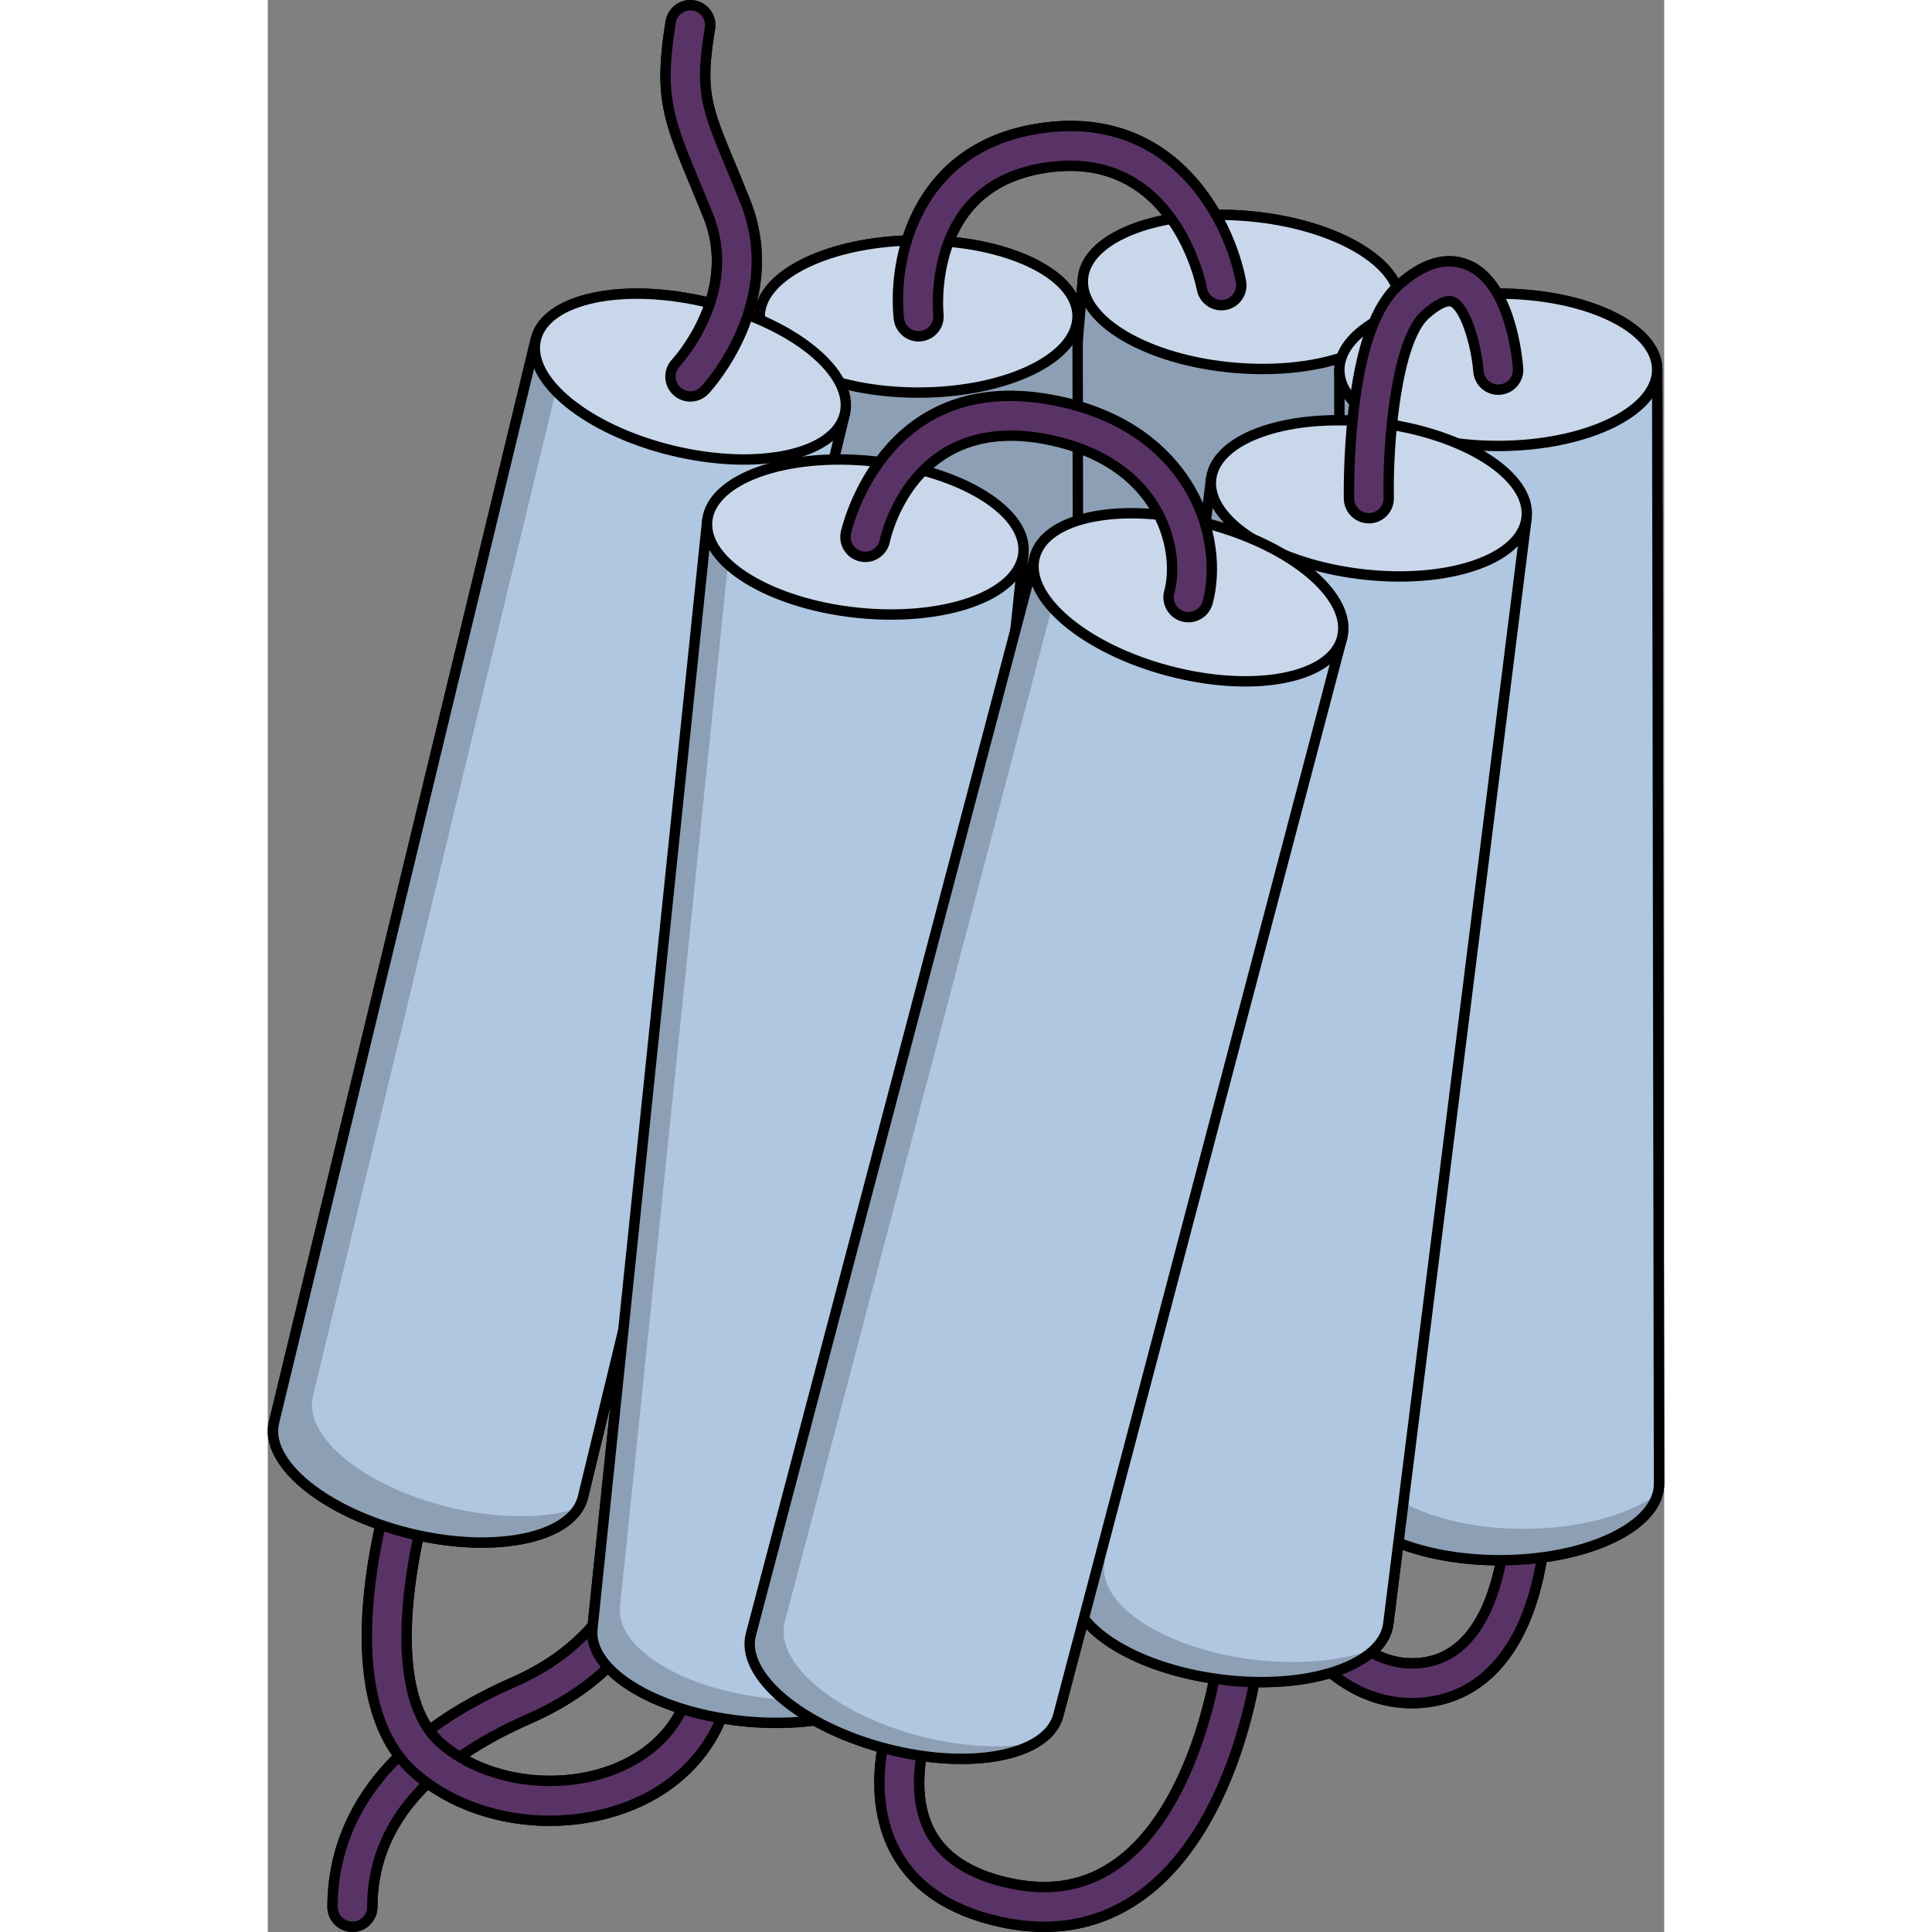 <?xml version="1.0" encoding="utf-8"?>
<!-- Created by: Science Figures, www.sciencefigures.org, Generator: Science Figures Editor -->
<svg version="1.1" id="Layer_1" xmlns="http://www.w3.org/2000/svg" xmlns:xlink="http://www.w3.org/1999/xlink" 
	 width="800px" height="800px" viewBox="0 0 336.266 465.232" enable-background="new 0 0 336.266 465.232"
	 xml:space="preserve">
<rect x="0" y="0" width="336.266" height="465.232" fill="#808080" stroke="none"/>
<g>
	<path fill="none" stroke="#000000" stroke-width="2.5" stroke-linecap="round" stroke-linejoin="round" stroke-miterlimit="10" d="
		M334.693,359.668c0.094-0.353,0.169-0.711,0.221-1.07c0.007-0.051,0.017-0.104,0.023-0.154c0.048-0.377,0.08-0.757,0.079-1.14
		l-0.442-268.318c-0.018-10.126-17.164-18.311-38.303-18.278c-0.054,0-0.107,0.002-0.159,0.002
		c-1.763-3.082-4.134-5.693-7.325-6.965c-5.055-2.015-10.59-0.361-16.458,4.909c-0.162,0.148-0.318,0.313-0.479,0.467
		c-3.366-8.351-17.914-15.579-35.876-17.097c-2.601-0.22-5.15-0.309-7.625-0.278c-6.988-12.3-20.078-23.877-41.623-20.948
		c-19.788,2.688-29.091,14.953-32.838,27.122c-19.823,0.724-35.451,8.667-35.435,18.345l0.001,0.706
		c-0.925-0.4-1.875-0.785-2.845-1.156c2.506-7.683,3.431-17.218-0.691-27.458c-1.218-3.022-2.326-5.69-3.325-8.094
		c-6.147-14.789-7.61-18.305-5.12-33.451c0.43-2.607-1.338-5.066-3.944-5.496c-2.592-0.429-5.067,1.337-5.496,3.944
		c-2.934,17.846-0.576,23.518,5.726,38.676c0.986,2.374,2.081,5.009,3.284,7.995c3.118,7.748,2.396,15.068,0.45,21.033
		c-0.145-0.035-0.286-0.074-0.431-0.109c-20.545-4.966-39.129-1.012-41.509,8.833L1.502,342.492
		c-2.089,8.639,9,18.944,25.635,24.694c-3.532,15.773-6.658,40.96,4.448,55.682c-12.669,12.403-15.987,25.76-15.987,36.323
		c0,2.643,2.142,4.783,4.784,4.783c2.643,0,4.784-2.141,4.784-4.783c0-11.293,4.464-21.246,13.315-29.775
		c8.214,5.898,18.723,9.031,29.391,9.031c6.016,0,12.081-0.994,17.808-3.047c11.198-4.015,19.44-11.709,23.517-21.66
		c1.679,0.284,3.394,0.523,5.147,0.707c6.153,0.637,12.032,0.535,17.306-0.174c4.707,2.643,10.27,4.918,16.381,6.581
		c-1.215,7.185-1.309,16.045,2.631,24.026c4.497,9.112,13.168,15.139,25.768,17.91c3.613,0.796,7.118,1.191,10.508,1.191
		c8.742,0,16.722-2.639,23.815-7.895c14.642-10.849,23.041-31.513,26.817-51.046c6.89,0.156,13.212-0.645,18.405-2.213
		c5.992,4.823,12.572,7.297,19.487,7.297c1.458,0,2.931-0.109,4.416-0.33c11.948-1.776,20.597-10.717,25.004-25.856
		c0.9-3.093,1.526-6.126,1.971-8.896c14.702-1.943,25.864-7.975,27.842-15.373l0,0C334.692,359.67,334.692,359.669,334.693,359.668z
		 M188.016,40.276c14.977-2.036,24.113,4.823,29.554,12.423c-12.129,2.094-20.692,7.441-21.277,14.373l-1.285,15.207l-0.01-6.143
		c-0.016-8.93-13.352-16.346-30.994-17.95C167.95,47.938,176.015,41.908,188.016,40.276z M36.348,369.756
		c17.766,3.834,33.699,0.975,38.405-6.571h0.001c0.001-0.001,0.001-0.003,0.002-0.005c0.244-0.389,0.451-0.794,0.633-1.211
		c0.031-0.07,0.061-0.143,0.09-0.213c0.169-0.416,0.318-0.84,0.425-1.278l9.723-40.216l-7.373,71.15
		c-4.272,4.963-10.374,9.846-19.13,13.69c-8.111,3.561-14.767,7.456-20.228,11.535C31.017,405.597,33.034,384.898,36.348,369.756z
		 M82.449,426.392c-11.905,4.271-26.029,2.831-36.204-3.315c4.772-3.341,10.347-6.416,16.724-9.215
		c8.042-3.531,14.209-7.822,18.962-12.356c3.749,4.029,10.035,7.569,17.829,9.996C95.554,420.409,87.506,424.581,82.449,426.392z
		 M205.055,448.399c-7.629,5.652-16.32,7.303-26.57,5.048c-9.605-2.113-16.074-6.409-19.23-12.77
		c-2.813-5.676-2.761-12.292-1.852-17.866c11.467,1.663,21.612,0.406,27.596-3.232H185c0.003-0.003,0.006-0.003,0.01-0.007
		c0.333-0.203,0.652-0.412,0.959-0.629c0.021-0.017,0.043-0.032,0.064-0.048c0.285-0.204,0.559-0.415,0.82-0.632
		c0.035-0.028,0.07-0.06,0.105-0.09c0.24-0.204,0.47-0.414,0.689-0.627c0.045-0.047,0.091-0.09,0.136-0.136
		c0.199-0.202,0.388-0.409,0.567-0.62c0.052-0.062,0.105-0.121,0.155-0.183c0.163-0.199,0.314-0.401,0.458-0.61
		c0.054-0.074,0.11-0.15,0.161-0.229c0.131-0.199,0.25-0.404,0.365-0.609c0.049-0.089,0.104-0.175,0.149-0.265
		c0.108-0.21,0.202-0.426,0.295-0.643c0.037-0.088,0.08-0.174,0.115-0.262c0.118-0.309,0.222-0.621,0.306-0.941l6.153-23.359
		c5.106,6.691,16.979,12.43,31.445,14.537C224.508,421.187,217.255,439.359,205.055,448.399z M278.469,400.33
		c-0.994,0.148-1.966,0.219-2.913,0.219c-3.605,0-6.877-1.025-9.815-2.66c1.074-0.916,1.956-1.909,2.63-2.965
		c0.041-0.064,0.085-0.13,0.125-0.195c0.096-0.158,0.184-0.318,0.27-0.479c0.058-0.107,0.116-0.217,0.17-0.326
		c0.07-0.142,0.136-0.286,0.198-0.43c0.06-0.137,0.114-0.276,0.167-0.415c0.049-0.127,0.097-0.255,0.14-0.385
		c0.057-0.171,0.105-0.347,0.15-0.521c0.028-0.104,0.06-0.207,0.083-0.31c0.064-0.285,0.118-0.572,0.154-0.863l2.439-19.507
		c6.643,2.643,15.185,4.228,24.505,4.214c0.084,0,0.167-0.004,0.251-0.004C295.091,385.836,290.306,398.57,278.469,400.33z"/>
	<path fill="#5A3366" d="M20.382,463.974c-2.643,0-4.784-2.141-4.784-4.783c0-15.956,7.552-38.297,43.524-54.089
		c29.401-12.907,29.042-37.495,29.035-37.742c-0.075-2.641,2.004-4.842,4.646-4.917c2.647-0.08,4.843,2.004,4.919,4.644
		c0.036,1.272,0.484,31.306-34.752,46.776c-25.085,11.012-37.803,26.262-37.803,45.328
		C25.166,461.834,23.025,463.974,20.382,463.974z"/>
	<path fill="none" stroke="#000000" stroke-width="2.5" stroke-linecap="round" stroke-linejoin="round" stroke-miterlimit="10" d="
		M20.382,463.974c-2.643,0-4.784-2.141-4.784-4.783c0-15.956,7.552-38.297,43.524-54.089c29.401-12.907,29.042-37.495,29.035-37.742
		c-0.075-2.641,2.004-4.842,4.646-4.917c2.647-0.08,4.843,2.004,4.919,4.644c0.036,1.272,0.484,31.306-34.752,46.776
		c-25.085,11.012-37.803,26.262-37.803,45.328C25.166,461.834,23.025,463.974,20.382,463.974z"/>
	<path fill="#5A3366" d="M67.871,438.447c-11.957,0-23.722-3.926-32.27-11.279c-22.925-19.723-5.354-71.884-4.595-74.094
		c0.856-2.498,3.581-3.826,6.075-2.972c2.499,0.857,3.829,3.577,2.975,6.077c-4.577,13.361-13.178,50.861,1.783,63.734
		c10.166,8.743,26.87,11.407,40.609,6.479c6.271-2.246,17.149-8.109,19.586-22.148c0.454-2.604,2.93-4.346,5.533-3.895
		c2.603,0.452,4.347,2.929,3.895,5.531c-2.387,13.742-11.785,24.501-25.783,29.52C79.953,437.453,73.888,438.447,67.871,438.447z"/>
	<path fill="#5A3366" d="M186.935,463.982c-3.39,0-6.894-0.395-10.508-1.191c-12.6-2.771-21.271-8.798-25.768-17.91
		c-8.259-16.729,1.192-37.352,1.6-38.221c1.12-2.395,3.966-3.425,6.359-2.309c2.391,1.117,3.425,3.959,2.311,6.352l0,0
		c-0.079,0.17-7.912,17.395-1.675,29.975c3.155,6.36,9.624,10.656,19.23,12.77c10.25,2.255,18.941,0.605,26.57-5.048
		c15.965-11.831,23.467-39.3,25.041-59.228c0.209-2.631,2.47-4.596,5.145-4.393c2.633,0.211,4.6,2.512,4.391,5.147
		c-1.814,22.982-10.354,52.434-28.882,66.161C203.657,461.343,195.678,463.982,186.935,463.982z"/>
	<path fill="#5A3366" d="M275.46,410.125c-10.105,0-19.493-5.275-27.378-15.451c-6.422-8.292-9.609-16.971-9.742-17.337
		c-0.9-2.483,0.383-5.226,2.867-6.127c2.476-0.899,5.226,0.384,6.128,2.866c0.099,0.272,9.907,26.471,28.221,26.473
		c0.947,0,1.919-0.07,2.913-0.219c19.942-2.962,19.867-37.078,19.864-37.424c-0.022-2.643,2.097-4.804,4.737-4.83
		c2.604-0.023,4.803,2.088,4.831,4.728c0.006,0.423,0.08,10.479-3.022,21.135c-4.407,15.14-13.056,24.08-25.004,25.856
		C278.39,410.015,276.918,410.125,275.46,410.125z"/>
	<path fill="none" stroke="#000000" stroke-width="2.5" stroke-linecap="round" stroke-linejoin="round" stroke-miterlimit="10" d="
		M67.871,438.447c-11.957,0-23.722-3.926-32.27-11.279c-22.925-19.723-5.354-71.884-4.595-74.094
		c0.856-2.498,3.581-3.826,6.075-2.972c2.499,0.857,3.829,3.577,2.975,6.077c-4.577,13.361-13.178,50.861,1.783,63.734
		c10.166,8.743,26.87,11.407,40.609,6.479c6.271-2.246,17.149-8.109,19.586-22.148c0.454-2.604,2.93-4.346,5.533-3.895
		c2.603,0.452,4.347,2.929,3.895,5.531c-2.387,13.742-11.785,24.501-25.783,29.52C79.953,437.453,73.888,438.447,67.871,438.447z"/>
	<path fill="none" stroke="#000000" stroke-width="2.5" stroke-linecap="round" stroke-linejoin="round" stroke-miterlimit="10" d="
		M186.935,463.982c-3.39,0-6.894-0.395-10.508-1.191c-12.6-2.771-21.271-8.798-25.768-17.91c-8.259-16.729,1.192-37.352,1.6-38.221
		c1.12-2.395,3.966-3.425,6.359-2.309c2.391,1.117,3.425,3.959,2.311,6.352l0,0c-0.079,0.17-7.912,17.395-1.675,29.975
		c3.155,6.36,9.624,10.656,19.23,12.77c10.25,2.255,18.941,0.605,26.57-5.048c15.965-11.831,23.467-39.3,25.041-59.228
		c0.209-2.631,2.47-4.596,5.145-4.393c2.633,0.211,4.6,2.512,4.391,5.147c-1.814,22.982-10.354,52.434-28.882,66.161
		C203.657,461.343,195.678,463.982,186.935,463.982z"/>
	<path fill="none" stroke="#000000" stroke-width="2.5" stroke-linecap="round" stroke-linejoin="round" stroke-miterlimit="10" d="
		M275.46,410.125c-10.105,0-19.493-5.275-27.378-15.451c-6.422-8.292-9.609-16.971-9.742-17.337c-0.9-2.483,0.383-5.226,2.867-6.127
		c2.476-0.899,5.226,0.384,6.128,2.866c0.099,0.272,9.907,26.471,28.221,26.473c0.947,0,1.919-0.07,2.913-0.219
		c19.942-2.962,19.867-37.078,19.864-37.424c-0.022-2.643,2.097-4.804,4.737-4.83c2.604-0.023,4.803,2.088,4.831,4.728
		c0.006,0.423,0.08,10.479-3.022,21.135c-4.407,15.14-13.056,24.08-25.004,25.856C278.39,410.015,276.918,410.125,275.46,410.125z"
		/>
	<g>
		<path id="changecolor_30_" fill="#B0C7E1" d="M196.293,67.072l-22.606,267.366c-0.853,10.093,15.529,19.716,36.588,21.497
			c21.063,1.782,38.828-4.956,39.684-15.048L272.563,73.52L196.293,67.072z"/>
		<path opacity="0.2" d="M196.293,67.072l-22.606,267.366c-0.853,10.093,15.529,19.716,36.588,21.497
			c21.063,1.782,38.828-4.956,39.684-15.048L272.563,73.52L196.293,67.072z"/>
		
			<path fill="none" stroke="#000000" stroke-width="2.5" stroke-linecap="round" stroke-linejoin="round" stroke-miterlimit="10" d="
			M196.293,67.072l-22.606,267.366c-0.853,10.093,15.529,19.716,36.588,21.497c21.063,1.782,38.828-4.956,39.684-15.048
			L272.563,73.52L196.293,67.072z"/>
		<path id="changecolor_8_" fill="#B0C7E1" d="M272.563,73.52c-0.853,10.093-18.619,16.829-39.682,15.05
			c-21.061-1.781-37.443-11.406-36.589-21.498c0.852-10.093,18.619-16.828,39.682-15.049
			C257.036,53.804,273.417,63.43,272.563,73.52z"/>
		<path opacity="0.3" fill="#FFFFFF" d="M272.563,73.52c-0.853,10.093-18.619,16.829-39.682,15.05
			c-21.061-1.781-37.443-11.406-36.589-21.498c0.852-10.093,18.619-16.828,39.682-15.049
			C257.036,53.804,273.417,63.43,272.563,73.52z"/>
		
			<path fill="none" stroke="#000000" stroke-width="2.5" stroke-linecap="round" stroke-linejoin="round" stroke-miterlimit="10" d="
			M272.563,73.52c-0.853,10.093-18.619,16.829-39.682,15.05c-21.061-1.781-37.443-11.406-36.589-21.498
			c0.852-10.093,18.619-16.828,39.682-15.049C257.036,53.804,273.417,63.43,272.563,73.52z"/>
	</g>
	<g>
		<path id="changecolor_31_" fill="#B0C7E1" d="M118.454,76.263l0.444,268.318c0.017,10.125,17.165,18.309,38.3,18.277
			c21.137-0.035,38.257-8.277,38.243-18.402l-0.443-268.32L118.454,76.263z"/>
		<path opacity="0.2" d="M118.454,76.263l0.444,268.318c0.017,10.125,17.165,18.309,38.3,18.277
			c21.137-0.035,38.257-8.277,38.243-18.402l-0.443-268.32L118.454,76.263z"/>
		
			<path fill="none" stroke="#000000" stroke-width="2.5" stroke-linecap="round" stroke-linejoin="round" stroke-miterlimit="10" d="
			M118.454,76.263l0.444,268.318c0.017,10.125,17.165,18.309,38.3,18.277c21.137-0.035,38.257-8.277,38.243-18.402l-0.443-268.32
			L118.454,76.263z"/>
		<path id="changecolor_11_" fill="#B0C7E1" d="M194.998,76.136c0.017,10.127-17.105,18.365-38.244,18.402
			c-21.136,0.033-38.284-8.15-38.3-18.275c-0.017-10.131,17.105-18.368,38.242-18.403C177.833,57.825,194.98,66.009,194.998,76.136z
			"/>
		<path opacity="0.3" fill="#FFFFFF" d="M194.998,76.136c0.017,10.127-17.105,18.365-38.244,18.402
			c-21.136,0.033-38.284-8.15-38.3-18.275c-0.017-10.131,17.105-18.368,38.242-18.403C177.833,57.825,194.98,66.009,194.998,76.136z
			"/>
		
			<path fill="none" stroke="#000000" stroke-width="2.5" stroke-linecap="round" stroke-linejoin="round" stroke-miterlimit="10" d="
			M194.998,76.136c0.017,10.127-17.105,18.365-38.244,18.402c-21.136,0.033-38.284-8.15-38.3-18.275
			c-0.017-10.131,17.105-18.368,38.242-18.403C177.833,57.825,194.98,66.009,194.998,76.136z"/>
	</g>
	<g>
		<path id="changecolor_28_" fill="#B0C7E1" d="M64.553,81.686L1.502,342.492c-2.38,9.843,12.346,21.852,32.891,26.818
			c20.545,4.966,39.13,1.011,41.51-8.833l63.051-260.806L64.553,81.686z"/>
		<g opacity="0.2">
			<path d="M74.984,362.783c-0.074,0.133-0.146,0.267-0.227,0.397C74.837,363.05,74.909,362.916,74.984,362.783z"/>
			<path d="M43.766,362.961c-20.545-4.968-35.271-16.975-32.891-26.818L71.959,83.476l-7.406-1.79L1.502,342.492
				c-2.38,9.843,12.346,21.852,32.891,26.818c18.541,4.482,35.482,1.695,40.36-6.126C66.934,365.715,55.684,365.841,43.766,362.961z
				"/>
			<path d="M75.355,362.051c-0.057,0.127-0.116,0.253-0.179,0.377C75.239,362.303,75.298,362.177,75.355,362.051z"/>
			<path d="M75.662,361.284c-0.037,0.106-0.078,0.209-0.119,0.313C75.584,361.494,75.626,361.39,75.662,361.284z"/>
		</g>
		
			<path fill="none" stroke="#000000" stroke-width="2.5" stroke-linecap="round" stroke-linejoin="round" stroke-miterlimit="10" d="
			M64.553,81.686L1.502,342.492c-2.38,9.843,12.346,21.852,32.891,26.818c20.545,4.966,39.13,1.011,41.51-8.833l63.051-260.806
			L64.553,81.686z"/>
		<path id="changecolor_13_" fill="#B0C7E1" d="M138.954,99.672c-2.379,9.844-20.964,13.801-41.51,8.832
			c-20.545-4.968-35.271-16.975-32.891-26.817c2.38-9.845,20.964-13.799,41.509-8.833C126.608,77.822,141.333,89.828,138.954,99.672
			z"/>
		<path opacity="0.3" fill="#FFFFFF" d="M138.954,99.672c-2.379,9.844-20.964,13.801-41.51,8.832
			c-20.545-4.968-35.271-16.975-32.891-26.817c2.38-9.845,20.964-13.799,41.509-8.833C126.608,77.822,141.333,89.828,138.954,99.672
			z"/>
		
			<path fill="none" stroke="#000000" stroke-width="2.5" stroke-linecap="round" stroke-linejoin="round" stroke-miterlimit="10" d="
			M138.954,99.672c-2.379,9.844-20.964,13.801-41.51,8.832c-20.545-4.968-35.271-16.975-32.891-26.817
			c2.38-9.845,20.964-13.799,41.509-8.833C126.608,77.822,141.333,89.828,138.954,99.672z"/>
	</g>
	<g>
		<path id="changecolor_27_" fill="#B0C7E1" d="M105.818,125.371L78.165,392.261c-1.044,10.073,15.154,20.006,36.178,22.186
			c21.024,2.178,38.915-4.223,39.958-14.296l27.654-266.893L105.818,125.371z"/>
		<g opacity="0.2">
			<path d="M120.994,409.003c-21.023-2.179-37.223-12.11-36.177-22.182l27.023-260.826l-6.022-0.624L78.165,392.261
				c-1.044,10.073,15.154,20.006,36.178,22.186c17.664,1.83,33.111-2.397,38.218-9.768
				C145.166,408.514,133.652,410.316,120.994,409.003z"/>
			<path d="M154.301,400.151c-0.038,0.367-0.105,0.729-0.188,1.086C154.195,400.88,154.263,400.519,154.301,400.151z"/>
			<path d="M154.032,401.541c-0.071,0.266-0.153,0.529-0.248,0.789C153.879,402.07,153.961,401.807,154.032,401.541z"/>
			<path d="M153.202,403.636c-0.189,0.349-0.398,0.692-0.63,1.028C152.804,404.328,153.013,403.985,153.202,403.636z"/>
			<path d="M153.674,402.62c-0.12,0.297-0.255,0.591-0.406,0.881C153.419,403.211,153.554,402.917,153.674,402.62z"/>
		</g>
		
			<path fill="none" stroke="#000000" stroke-width="2.5" stroke-linecap="round" stroke-linejoin="round" stroke-miterlimit="10" d="
			M105.818,125.371L78.165,392.261c-1.044,10.073,15.154,20.006,36.178,22.186c21.024,2.178,38.915-4.223,39.958-14.296
			l27.654-266.893L105.818,125.371z"/>
		<path id="changecolor_12_" fill="#B0C7E1" d="M181.955,133.258c-1.043,10.073-18.934,16.474-39.958,14.298
			c-21.023-2.182-37.221-12.113-36.179-22.186c1.045-10.074,18.934-16.476,39.96-14.295
			C166.801,113.253,183,123.185,181.955,133.258z"/>
		<path opacity="0.3" fill="#FFFFFF" d="M181.955,133.258c-1.043,10.073-18.934,16.474-39.958,14.298
			c-21.023-2.182-37.221-12.113-36.179-22.186c1.045-10.074,18.934-16.476,39.96-14.295
			C166.801,113.253,183,123.185,181.955,133.258z"/>
		
			<path fill="none" stroke="#000000" stroke-width="2.5" stroke-linecap="round" stroke-linejoin="round" stroke-miterlimit="10" d="
			M181.955,133.258c-1.043,10.073-18.934,16.474-39.958,14.298c-21.023-2.182-37.221-12.113-36.179-22.186
			c1.045-10.074,18.934-16.476,39.96-14.295C166.801,113.253,183,123.185,181.955,133.258z"/>
	</g>
	<g>
		<path id="changecolor_15_" fill="#B0C7E1" d="M258.03,89.111l0.443,268.318c0.018,10.129,17.167,18.311,38.299,18.277
			c21.139-0.033,38.26-8.275,38.244-18.403l-0.442-268.318L258.03,89.111z"/>
		<g opacity="0.2">
			<path d="M334.692,359.669c-6.803,5.078-18.662,8.455-32.173,8.479c-21.136,0.031-38.284-8.15-38.301-18.275l-0.432-260.771
				l70.787-0.117l-76.544,0.126l0.443,268.318c0.018,10.129,17.167,18.311,38.299,18.277c20.227-0.032,36.764-7.581,38.14-17.106
				C334.858,358.96,334.788,359.317,334.692,359.669z"/>
			<path d="M334.938,358.44c0.047-0.376,0.079-0.755,0.079-1.137C335.018,357.686,334.988,358.064,334.938,358.44z"/>
		</g>
		
			<path fill="none" stroke="#000000" stroke-width="2.5" stroke-linecap="round" stroke-linejoin="round" stroke-miterlimit="10" d="
			M258.03,89.111l0.443,268.318c0.018,10.129,17.167,18.311,38.299,18.277c21.139-0.033,38.26-8.275,38.244-18.403l-0.442-268.318
			L258.03,89.111z"/>
		<path id="changecolor" fill="#B0C7E1" d="M334.574,88.985c0.016,10.126-17.106,18.366-38.243,18.402
			c-21.136,0.032-38.286-8.149-38.301-18.276c-0.018-10.129,17.105-18.366,38.241-18.404
			C317.41,70.674,334.556,78.859,334.574,88.985z"/>
		<path opacity="0.3" fill="#FFFFFF" d="M334.574,88.985c0.016,10.126-17.106,18.366-38.243,18.402
			c-21.136,0.032-38.286-8.149-38.301-18.276c-0.018-10.129,17.105-18.366,38.241-18.404
			C317.41,70.674,334.556,78.859,334.574,88.985z"/>
		
			<path fill="none" stroke="#000000" stroke-width="2.5" stroke-linecap="round" stroke-linejoin="round" stroke-miterlimit="10" d="
			M334.574,88.985c0.016,10.126-17.106,18.366-38.243,18.402c-21.136,0.032-38.286-8.149-38.301-18.276
			c-0.018-10.129,17.105-18.366,38.241-18.404C317.41,70.674,334.556,78.859,334.574,88.985z"/>
	</g>
	<g>
		<path id="changecolor_17_" fill="#B0C7E1" d="M227.164,115.257l-33.288,266.246c-1.257,10.049,14.728,20.321,35.699,22.944
			c20.974,2.624,38.994-3.4,40.253-13.448l33.289-266.247L227.164,115.257z"/>
		<g opacity="0.2">
			<path d="M268.361,394.936c-0.41,0.64-0.892,1.256-1.451,1.845C267.469,396.192,267.953,395.576,268.361,394.936z"/>
			<path d="M237.135,399.611c-20.973-2.624-36.956-12.898-35.699-22.945l32.577-260.552l-6.849-0.856l-33.288,266.246
				c-1.257,10.049,14.728,20.321,35.699,22.944c16.527,2.068,31.213-1.237,37.317-7.646
				C259.434,399.863,248.739,401.06,237.135,399.611z"/>
			<path d="M268.761,394.256c-0.085,0.157-0.17,0.314-0.264,0.469C268.591,394.57,268.677,394.413,268.761,394.256z"/>
			<path d="M269.673,391.862c-0.023,0.103-0.054,0.204-0.081,0.306C269.619,392.066,269.65,391.965,269.673,391.862z"/>
			<path d="M269.132,393.497c-0.062,0.142-0.126,0.282-0.194,0.422C269.006,393.779,269.07,393.639,269.132,393.497z"/>
			<path d="M269.439,392.696c-0.042,0.127-0.089,0.252-0.137,0.378C269.35,392.948,269.397,392.823,269.439,392.696z"/>
		</g>
		
			<path fill="none" stroke="#000000" stroke-width="2.5" stroke-linecap="round" stroke-linejoin="round" stroke-miterlimit="10" d="
			M227.164,115.257l-33.288,266.246c-1.257,10.049,14.728,20.321,35.699,22.944c20.974,2.624,38.994-3.4,40.253-13.448
			l33.289-266.247L227.164,115.257z"/>
		<path id="changecolor_9_" fill="#B0C7E1" d="M303.117,124.753c-1.256,10.049-19.279,16.073-40.254,13.45
			c-20.972-2.624-36.955-12.898-35.699-22.945c1.258-10.051,19.28-16.073,40.253-13.45
			C288.391,104.431,304.372,114.707,303.117,124.753z"/>
		<path id="changecolor_29_" opacity="0.3" fill="#FFFFFF" d="M303.117,124.753c-1.256,10.049-19.279,16.073-40.254,13.45
			c-20.972-2.624-36.955-12.898-35.699-22.945c1.258-10.051,19.28-16.073,40.253-13.45
			C288.391,104.431,304.372,114.707,303.117,124.753z"/>
		
			<path fill="none" stroke="#000000" stroke-width="2.5" stroke-linecap="round" stroke-linejoin="round" stroke-miterlimit="10" d="
			M303.117,124.753c-1.256,10.049-19.279,16.073-40.254,13.45c-20.972-2.624-36.955-12.898-35.699-22.945
			c1.258-10.051,19.28-16.073,40.253-13.45C288.391,104.431,304.372,114.707,303.117,124.753z"/>
	</g>
	<g>
		<path id="changecolor_16_" fill="#B0C7E1" d="M184.681,134.084l-68.343,259.47c-2.58,9.792,11.899,22.098,32.337,27.479
			c20.441,5.385,39.103,1.81,41.681-7.984l68.347-259.47L184.681,134.084z"/>
		<g opacity="0.2">
			<path d="M186.841,418.272c-0.254,0.21-0.518,0.414-0.794,0.612C186.324,418.686,186.588,418.482,186.841,418.272z"/>
			<path d="M185.957,418.949c-0.298,0.211-0.608,0.415-0.93,0.611C185.35,419.364,185.66,419.16,185.957,418.949z"/>
			<path d="M187.636,417.556c-0.212,0.207-0.434,0.411-0.666,0.608C187.202,417.966,187.424,417.764,187.636,417.556z"/>
			<path d="M156.841,418.009c-20.438-5.385-34.917-17.688-32.337-27.48l67.069-254.63l-6.891-1.815l-68.343,259.47
				c-2.58,9.792,11.899,22.098,32.337,27.479c14.905,3.926,28.855,3.084,36.322-1.454
				C177.373,421.173,167.346,420.777,156.841,418.009z"/>
			<path d="M190.356,413.048c-0.084,0.32-0.187,0.632-0.305,0.939C190.169,413.681,190.272,413.368,190.356,413.048z"/>
			<path d="M189.931,414.26c-0.091,0.214-0.182,0.427-0.29,0.634C189.748,414.686,189.84,414.473,189.931,414.26z"/>
			<path d="M189.486,415.167c-0.113,0.202-0.229,0.404-0.358,0.599C189.256,415.571,189.372,415.37,189.486,415.167z"/>
			<path d="M187.792,417.403c0.193-0.196,0.376-0.397,0.551-0.602C188.167,417.005,187.985,417.207,187.792,417.403z"/>
			<path d="M188.959,416.005c-0.142,0.202-0.289,0.403-0.448,0.598C188.67,416.408,188.817,416.208,188.959,416.005z"/>
		</g>
		
			<path fill="none" stroke="#000000" stroke-width="2.5" stroke-linecap="round" stroke-linejoin="round" stroke-miterlimit="10" d="
			M184.681,134.084l-68.343,259.47c-2.58,9.792,11.899,22.098,32.337,27.479c20.441,5.385,39.103,1.81,41.681-7.984l68.347-259.47
			L184.681,134.084z"/>
		<path id="changecolor_10_" fill="#B0C7E1" d="M258.703,153.579c-2.579,9.792-21.241,13.37-41.683,7.987
			c-20.438-5.387-34.916-17.691-32.339-27.482c2.581-9.795,21.243-13.371,41.683-7.986
			C246.804,131.482,261.283,143.786,258.703,153.579z"/>
		<path opacity="0.3" fill="#FFFFFF" d="M258.703,153.579c-2.579,9.792-21.241,13.37-41.683,7.987
			c-20.438-5.387-34.916-17.691-32.339-27.482c2.581-9.795,21.243-13.371,41.683-7.986
			C246.804,131.482,261.283,143.786,258.703,153.579z"/>
		
			<path fill="none" stroke="#000000" stroke-width="2.5" stroke-linecap="round" stroke-linejoin="round" stroke-miterlimit="10" d="
			M258.703,153.579c-2.579,9.792-21.241,13.37-41.683,7.987c-20.438-5.387-34.916-17.691-32.339-27.482
			c2.581-9.795,21.243-13.371,41.683-7.986C246.804,131.482,261.283,143.786,258.703,153.579z"/>
	</g>
	<path fill="#5A3366" d="M101.752,95.463c-1.168,0-2.34-0.424-3.262-1.285c-1.929-1.801-2.036-4.82-0.243-6.752l0,0
		c0.627-0.682,15.291-16.879,7.796-35.496c-1.203-2.986-2.298-5.621-3.284-7.995c-6.302-15.158-8.659-20.83-5.726-38.676
		c0.429-2.607,2.904-4.373,5.496-3.944c2.606,0.43,4.374,2.889,3.944,5.496c-2.49,15.146-1.027,18.662,5.12,33.451
		c0.999,2.403,2.107,5.071,3.325,8.094c9.795,24.329-8.869,44.729-9.668,45.588C104.309,94.952,103.032,95.463,101.752,95.463z"/>
	<path fill="#5A3366" d="M221.695,148.617c-0.424,0-0.852-0.058-1.28-0.174c-2.546-0.707-4.037-3.344-3.334-5.89
		c1.316-4.746,1.089-13.077-3.877-20.938c-5.269-8.34-14.487-13.876-26.659-16.012c-31.303-5.491-37.718,23.452-37.975,24.686
		c-0.54,2.587-3.076,4.248-5.661,3.707c-2.585-0.541-4.244-3.072-3.704-5.658c0.081-0.396,8.638-39.232,48.993-32.158
		c18.826,3.302,28.388,12.875,33.094,20.324c6.629,10.49,6.935,21.654,5.011,28.602
		C225.717,147.226,223.791,148.617,221.695,148.617z"/>
	<path fill="#5A3366" d="M265.139,124.789c-2.599,0-4.729-2.08-4.78-4.689c-0.008-0.399-0.18-9.891,1.048-20.777
		c1.758-15.615,5.332-25.647,10.923-30.669c5.868-5.271,11.403-6.924,16.458-4.909c10.107,4.031,12.007,21.465,12.284,24.921
		c0.212,2.634-1.754,4.94-4.386,5.154c-2.653,0.212-4.939-1.755-5.151-4.388c-0.579-6.988-3.305-15.612-6.295-16.801
		c-1.311-0.523-3.746,0.655-6.516,3.141c-6.92,6.219-9.072,30.373-8.802,44.139c0.053,2.642-2.045,4.826-4.689,4.879
		C265.202,124.789,265.17,124.789,265.139,124.789z"/>
	<path fill="#5A3366" d="M156.72,80.983c-2.411,0-4.485-1.815-4.75-4.27c-1.521-14.04,3.784-41.71,34.757-45.917
		c31.449-4.273,44.889,22.356,47.62,37.029c0.484,2.6-1.23,5.098-3.828,5.58c-2.598,0.484-5.089-1.227-5.576-3.819
		c-0.266-1.392-6.744-33.415-36.926-29.311c-12.398,1.685-20.609,8.053-24.404,18.928c-2.954,8.464-2.139,16.4-2.131,16.48
		c0.285,2.626-1.613,4.986-4.24,5.271C157.067,80.974,156.892,80.983,156.72,80.983z"/>
	<path fill="none" stroke="#000000" stroke-width="2.5" stroke-linecap="round" stroke-linejoin="round" stroke-miterlimit="10" d="
		M101.752,95.463c-1.168,0-2.34-0.424-3.262-1.285c-1.929-1.801-2.036-4.82-0.243-6.752l0,0c0.627-0.682,15.291-16.879,7.796-35.496
		c-1.203-2.986-2.298-5.621-3.284-7.995c-6.302-15.158-8.659-20.83-5.726-38.676c0.429-2.607,2.904-4.373,5.496-3.944
		c2.606,0.43,4.374,2.889,3.944,5.496c-2.49,15.146-1.027,18.662,5.12,33.451c0.999,2.403,2.107,5.071,3.325,8.094
		c9.795,24.329-8.869,44.729-9.668,45.588C104.309,94.952,103.032,95.463,101.752,95.463z"/>
	<path fill="none" stroke="#000000" stroke-width="2.5" stroke-linecap="round" stroke-linejoin="round" stroke-miterlimit="10" d="
		M221.695,148.617c-0.424,0-0.852-0.058-1.28-0.174c-2.546-0.707-4.037-3.344-3.334-5.89c1.316-4.746,1.089-13.077-3.877-20.938
		c-5.269-8.34-14.487-13.876-26.659-16.012c-31.303-5.491-37.718,23.452-37.975,24.686c-0.54,2.587-3.076,4.248-5.661,3.707
		c-2.585-0.541-4.244-3.072-3.704-5.658c0.081-0.396,8.638-39.232,48.993-32.158c18.826,3.302,28.388,12.875,33.094,20.324
		c6.629,10.49,6.935,21.654,5.011,28.602C225.717,147.226,223.791,148.617,221.695,148.617z"/>
	<path fill="none" stroke="#000000" stroke-width="2.5" stroke-linecap="round" stroke-linejoin="round" stroke-miterlimit="10" d="
		M265.139,124.789c-2.599,0-4.729-2.08-4.78-4.689c-0.008-0.399-0.18-9.891,1.048-20.777c1.758-15.615,5.332-25.647,10.923-30.669
		c5.868-5.271,11.403-6.924,16.458-4.909c10.107,4.031,12.007,21.465,12.284,24.921c0.212,2.634-1.754,4.94-4.386,5.154
		c-2.653,0.212-4.939-1.755-5.151-4.388c-0.579-6.988-3.305-15.612-6.295-16.801c-1.311-0.523-3.746,0.655-6.516,3.141
		c-6.92,6.219-9.072,30.373-8.802,44.139c0.053,2.642-2.045,4.826-4.689,4.879C265.202,124.789,265.17,124.789,265.139,124.789z"/>
	<path fill="none" stroke="#000000" stroke-width="2.5" stroke-linecap="round" stroke-linejoin="round" stroke-miterlimit="10" d="
		M156.72,80.983c-2.411,0-4.485-1.815-4.75-4.27c-1.521-14.04,3.784-41.71,34.757-45.917c31.449-4.273,44.889,22.356,47.62,37.029
		c0.484,2.6-1.23,5.098-3.828,5.58c-2.598,0.484-5.089-1.227-5.576-3.819c-0.266-1.392-6.744-33.415-36.926-29.311
		c-12.398,1.685-20.609,8.053-24.404,18.928c-2.954,8.464-2.139,16.4-2.131,16.48c0.285,2.626-1.613,4.986-4.24,5.271
		C157.067,80.974,156.892,80.983,156.72,80.983z"/>
</g>
</svg>